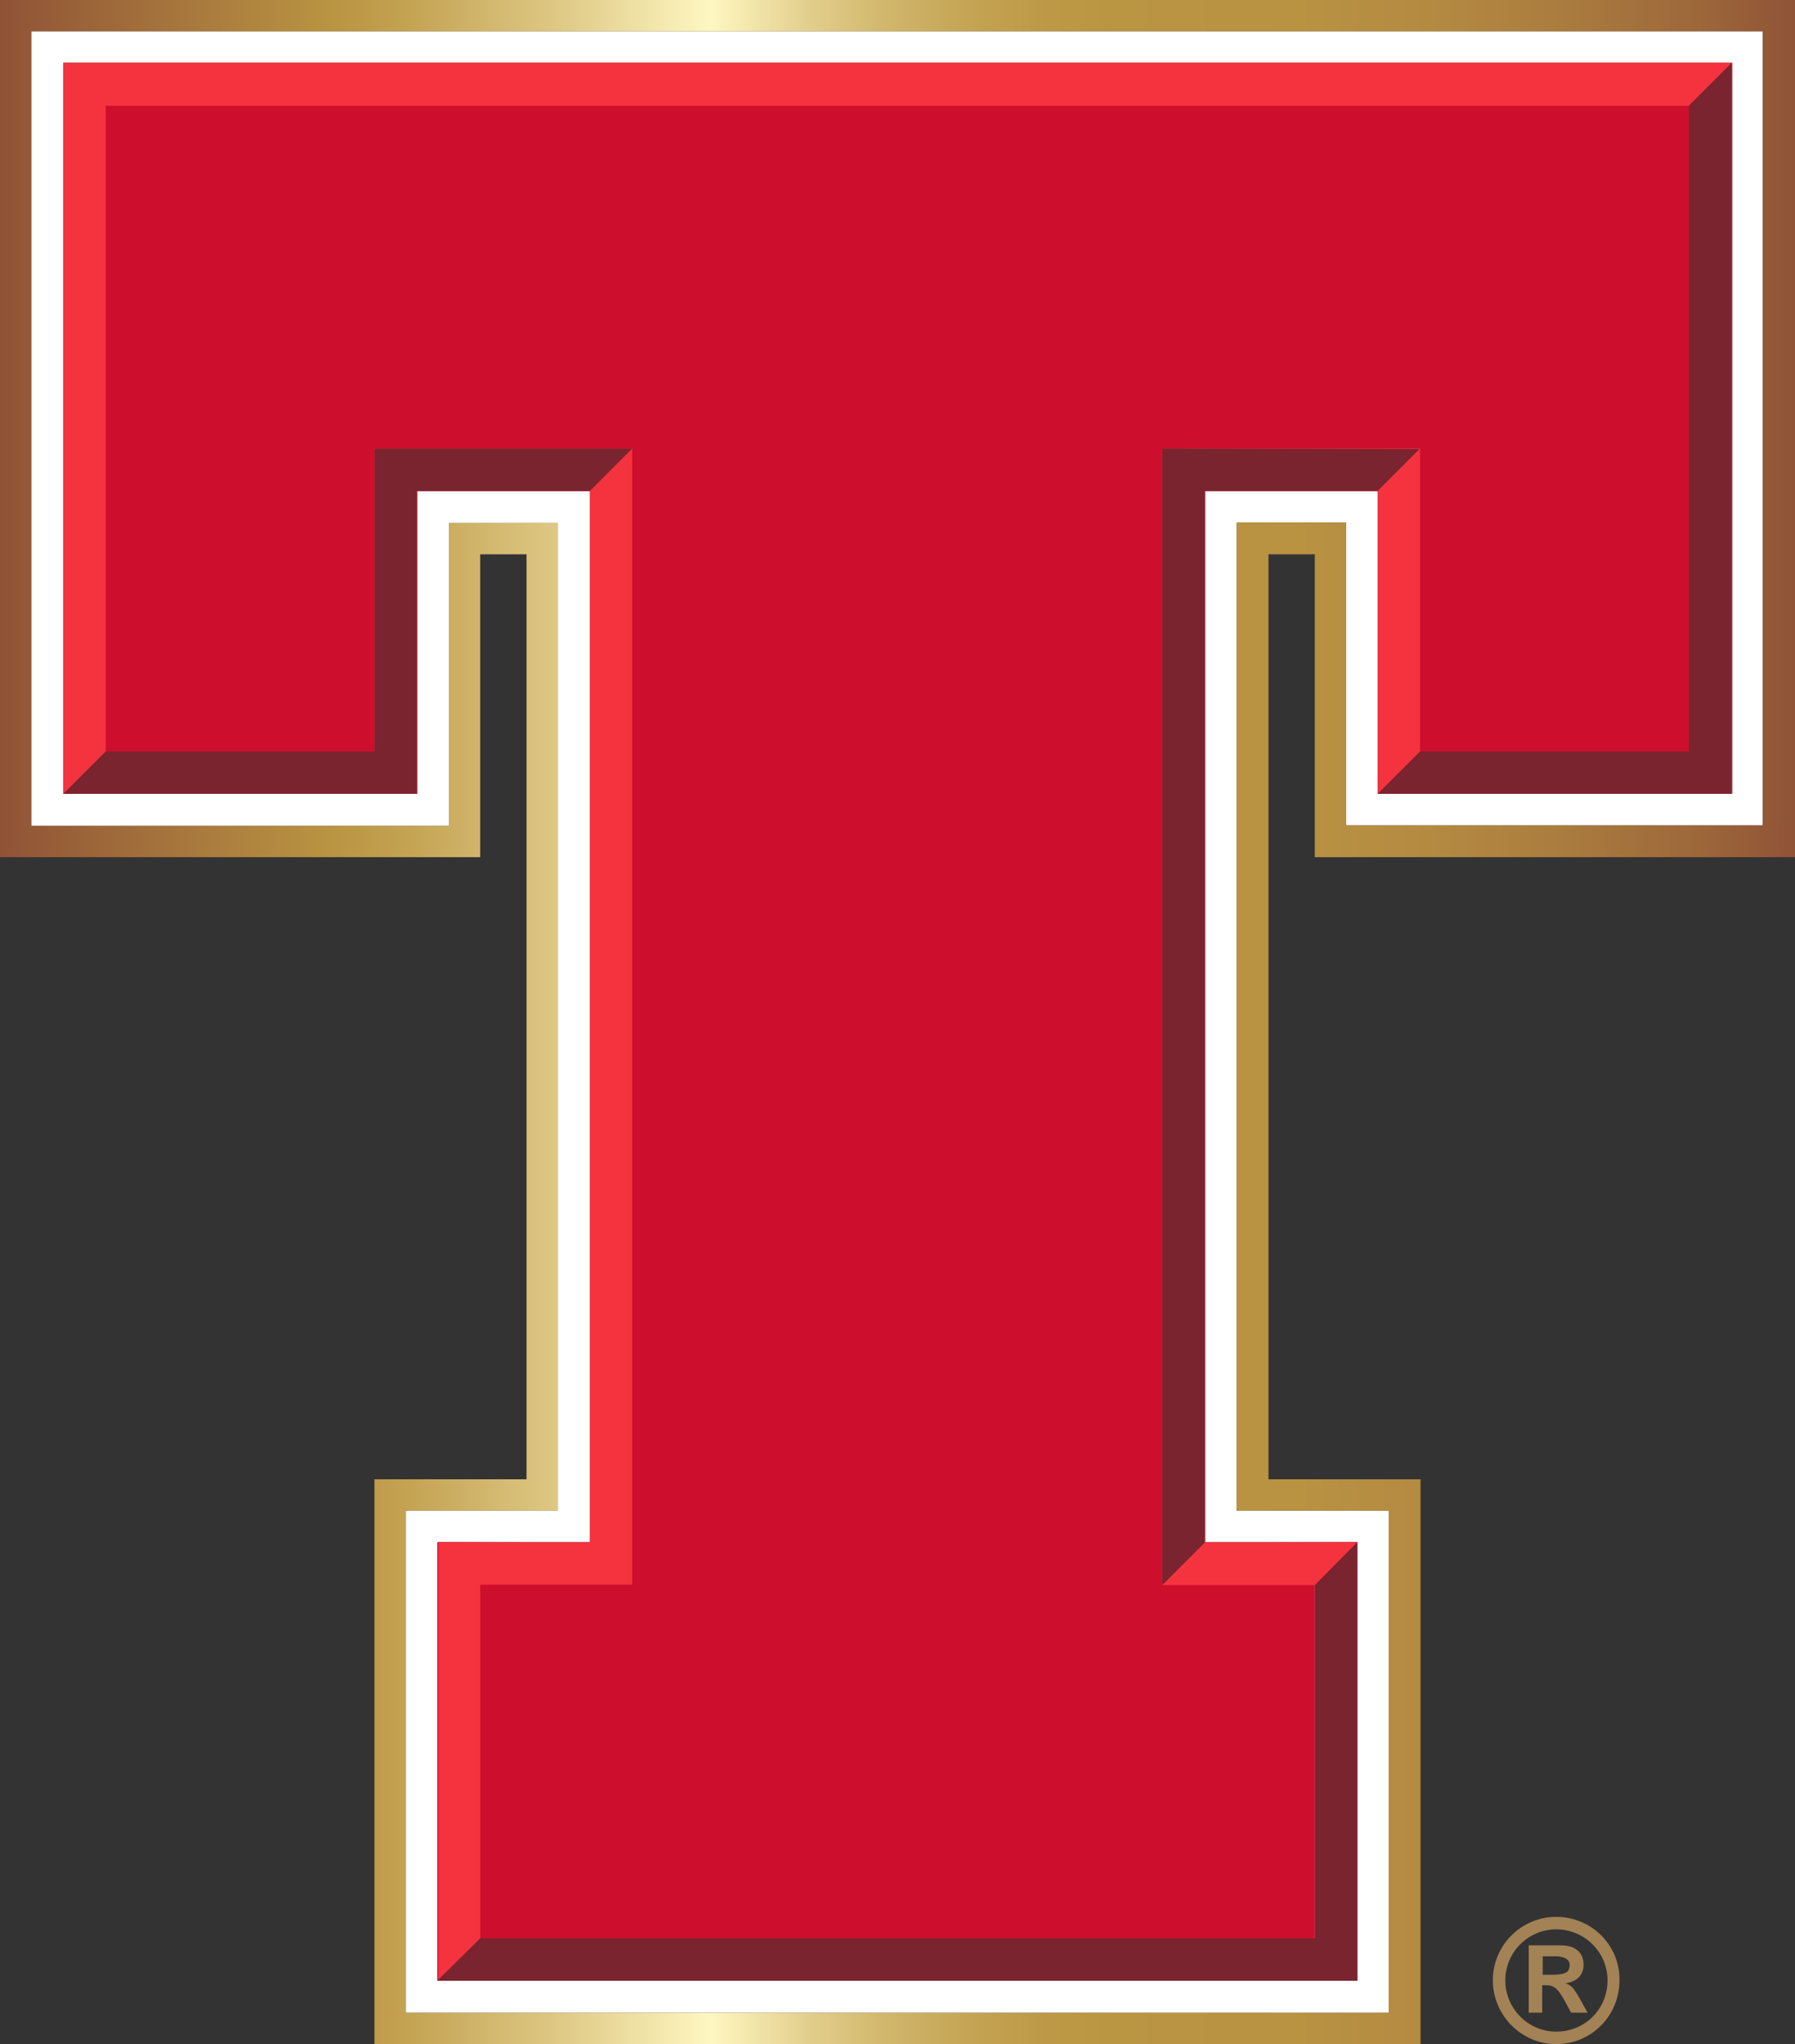 <?xml version="1.0" encoding="utf-8"?>
<svg xmlns="http://www.w3.org/2000/svg" viewBox="0 0 360 409.7" width="360px" height="409.7px">
  <rect x="0" y="0" width="360" height="409.7" fill="#333333" stroke="none"/>
  <g>
    <g>
      <defs>
        <path id="SVGID_1_" d="M81.4,403.4V302.8l30.5,0V104.8H90v60.7H6.3V6.3h347.2v159.1H270v-60.7h-22v198.1l30.5,0v100.6H81.4z M180,409.7l104.9,0V296.5h-30.5V111.1h9.3v60.7h96.3V0L0,0v171.8h96.3v-60.7h9.3v185.4H75.1v113.2L180,409.7z"/>
      </defs>
      <linearGradient id="SVGID_00000183956504072145801850000002720507011080442284_" gradientUnits="userSpaceOnUse" x1="0" y1="204.845" x2="359.921" y2="204.845">
        <stop offset="0" style="stop-color:#905336"/>
        <stop offset="0.187" style="stop-color:#BA9542"/>
        <stop offset="0.228" style="stop-color:#C4A353"/>
        <stop offset="0.31" style="stop-color:#DEC884"/>
        <stop offset="0.396" style="stop-color:#FEF7C2"/>
        <stop offset="0.404" style="stop-color:#FAF1B9"/>
        <stop offset="0.451" style="stop-color:#E2CE8C"/>
        <stop offset="0.497" style="stop-color:#D0B56A"/>
        <stop offset="0.542" style="stop-color:#C4A353"/>
        <stop offset="0.584" style="stop-color:#BD9946"/>
        <stop offset="0.621" style="stop-color:#BA9542"/>
        <stop offset="0.723" style="stop-color:#B99242"/>
        <stop offset="0.805" style="stop-color:#B38941"/>
        <stop offset="0.879" style="stop-color:#A97A3E"/>
        <stop offset="0.95" style="stop-color:#9C663A"/>
        <stop offset="1" style="stop-color:#905336"/>
      </linearGradient>
      <path d="M81.4,403.4V302.8l30.5,0V104.8H90v60.7H6.3V6.3h347.2v159.1H270v-60.7h-22v198.1l30.5,0v100.6H81.4z M180,409.7l104.9,0V296.5h-30.5V111.1h9.3v60.7h96.3V0L0,0v171.8h96.3v-60.7h9.3v185.4H75.1v113.2L180,409.7z" style="overflow: visible; fill: url(&quot;#SVGID_00000183956504072145801850000002720507011080442284_&quot;);"/>
    </g>
  </g>
  <path style="fill: rgb(255, 255, 255);" d="M81.4,403.4V302.8l30.5,0V104.8H90v60.7H6.3V6.3h347.2v159.1H270v-60.7h-22v198.1l30.5,0v100.6 H81.4z M272.2,397v-87.9l-30.5,0V98.4h34.7v60.7h71V12.6H12.7v146.5h71V98.4h34.7v210.7l-30.5,0V397H272.2z"/>
  <path style="fill: rgb(206, 14, 45);" d="M272.2 397L272.2 309.1L241.6 309.2L241.6 98.4L276.3 98.4L276.3 159.1L347.3 159.1L347.3 12.6L12.7 12.6L12.7 159.1L83.6 159.1L83.6 98.4L118.3 98.4L118.3 309.2L87.7 309.1L87.7 397z"/>
  <path style="fill: rgb(245, 51, 63);" d="M272.2,397v-87.9l-30.5,0V98.4h34.7v60.7h71V12.6H12.7v146.5h71V98.4h34.7v210.7l-30.5,0V397 H272.2z M96.3,388.5v-70.9l30.5,0V89.9H75.1v60.7H21.2V21.2h317.5v129.4h-53.9V89.9h-51.7v227.8l30.5,0v70.9H96.3z"/>
  <path style="fill: rgb(121, 36, 46);" d="M75.1 89.9L75.1 150.6L21.2 150.6L12.7 159.1L83.6 159.1L83.6 98.4L118.3 98.4L126.8 89.9z"/>
  <path style="fill: rgb(121, 36, 46);" d="M276.3 159.1L284.8 150.6L338.7 150.6L338.7 21.2L347.3 12.6L347.3 159.1z"/>
  <path style="fill: rgb(121, 36, 46);" d="M96.3 388.5L87.7 397L272.2 397L272.2 309.1L263.7 317.7L263.7 388.5z"/>
  <path style="fill: rgb(121, 36, 46);" d="M284.7 90L233.1 89.9L233.1 317.7L241.6 309.2L241.6 98.4L276.3 98.4z"/>
  <path style="fill: rgb(163, 130, 85);" d="M312.1,407.2c-5.6,0-10.2-4.6-10.2-10.3c0-5.6,4.6-10.2,10.2-10.2c5.7,0,10.3,4.6,10.3,10.2 C322.4,402.7,317.9,407.2,312.1,407.2 M312.1,384.2c-7,0-12.7,5.7-12.7,12.7c0,7,5.7,12.8,12.7,12.8c7.1,0,12.7-5.7,12.7-12.8 C324.9,389.9,319.2,384.2,312.1,384.2 M311.7,395.8h-2.3v-3.7h2.5c1.8,0,2.9,0.6,2.9,1.7C314.8,395.3,314,395.7,311.7,395.8 M316.9,400.7c-1.4-2.4-1.7-2.7-2.9-3.2c2.3-0.3,3.6-1.7,3.6-3.7c0-2.4-1.6-3.9-4.6-3.9h-6.4v13.5h2.7v-5.5h0.8 c1.6,0,2.4,0.7,3.8,3.3l1.2,2.2h3.3L316.9,400.7L316.9,400.7z"/>
</svg>
